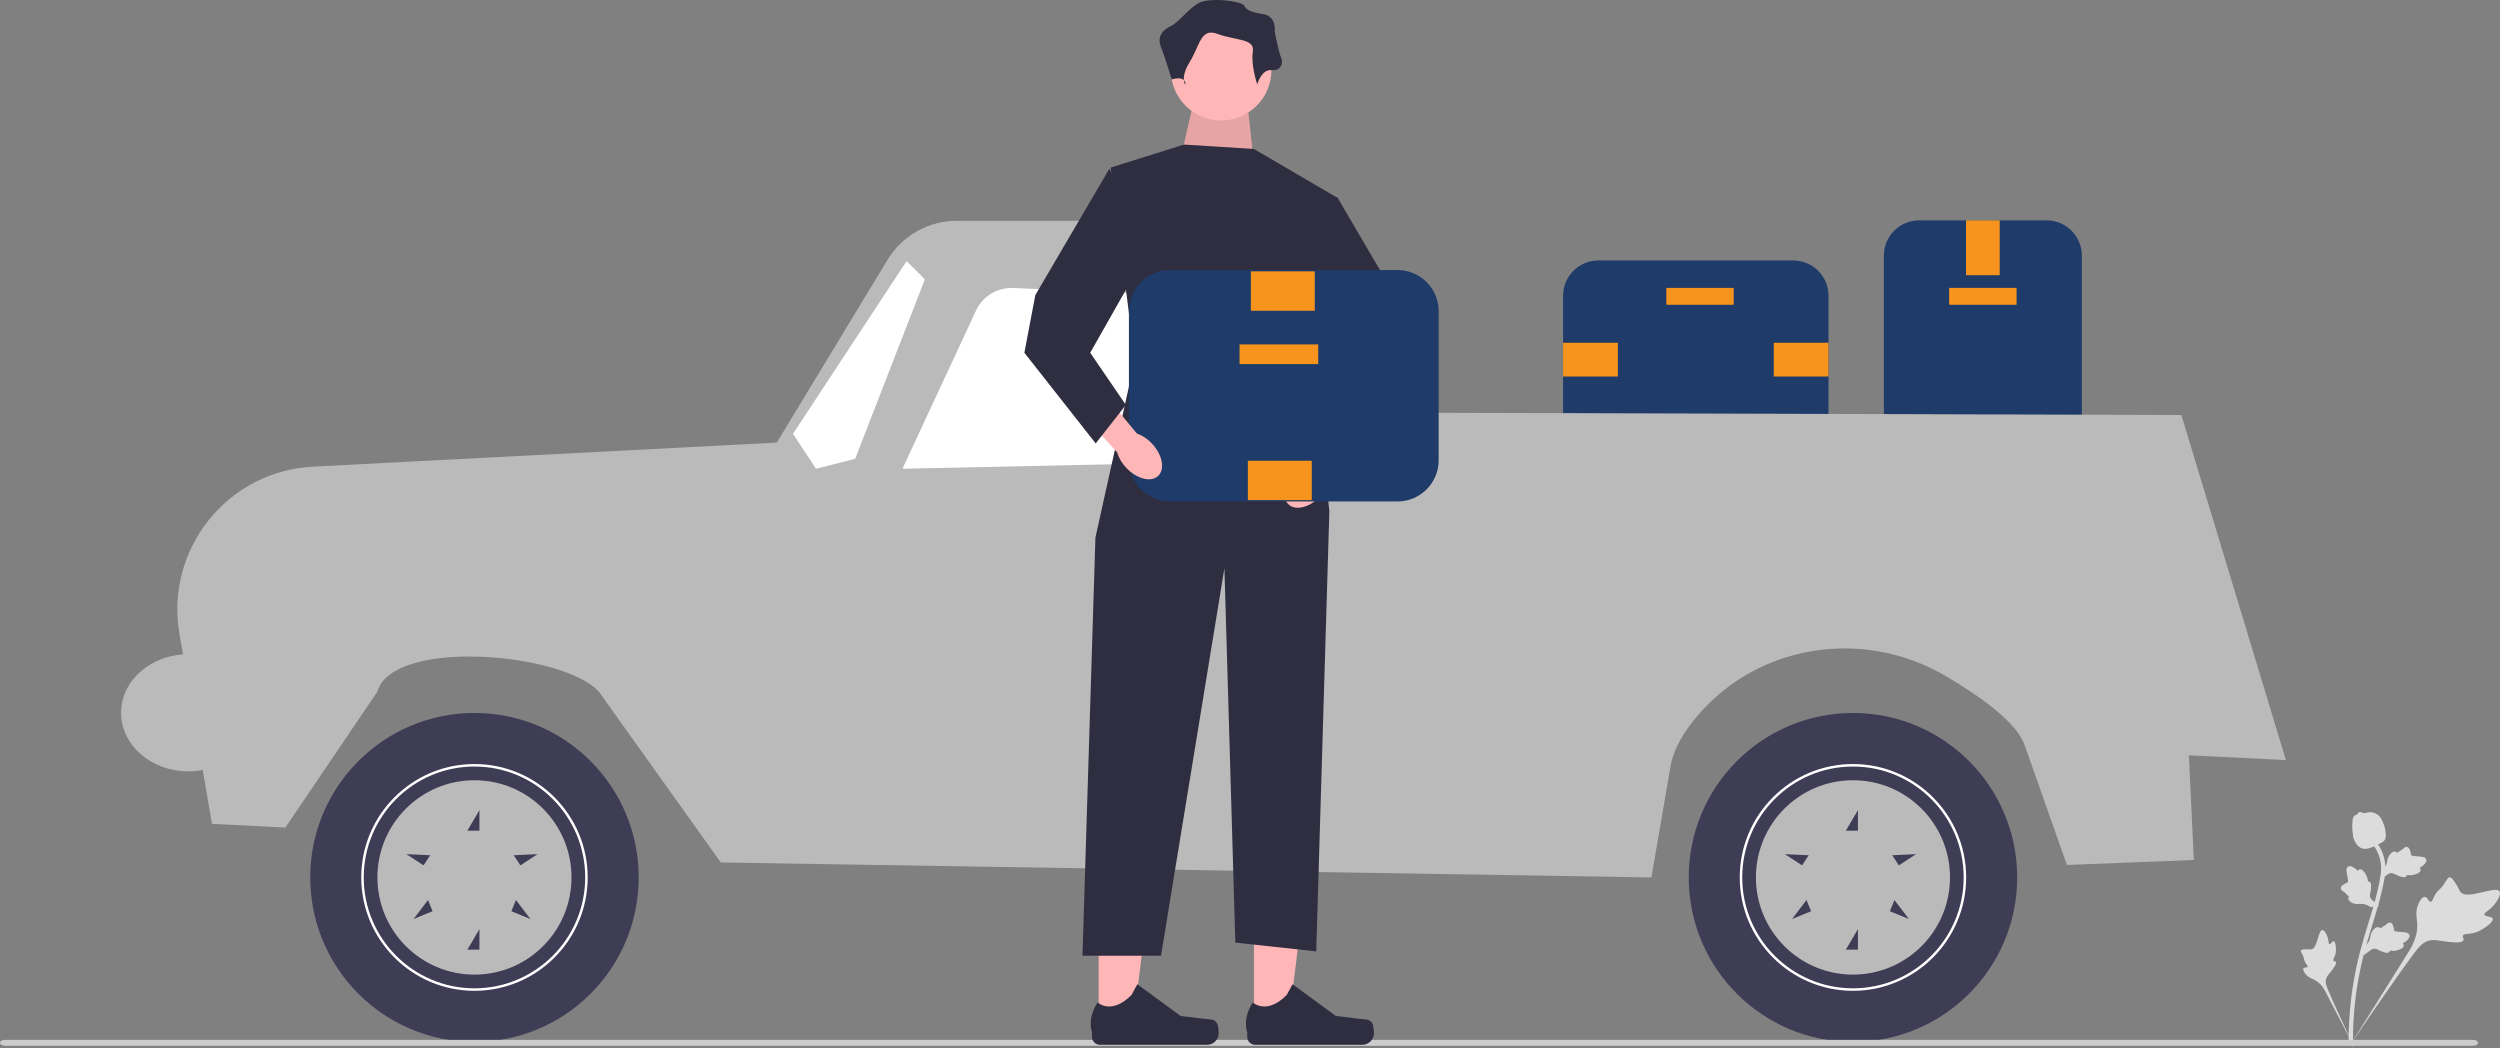 <svg width="620" height="260" viewBox="0 0 620 260" fill="none" xmlns="http://www.w3.org/2000/svg">
<rect x="0" y="0" width="620" height="260" fill="#808080" stroke="none"/>
<g clip-path="url(#clip0_20_59)">
<path d="M467.195 111.822V63.406C467.195 58.578 471.116 54.651 475.937 54.651H507.563C512.383 54.651 516.305 58.578 516.305 63.406V111.822C516.305 116.649 512.383 120.576 507.563 120.576H475.937C471.116 120.576 467.195 116.649 467.195 111.822Z" fill="#1E3B69"/>
<path d="M483.391 75.58H500.109V71.394H483.391V75.58Z" fill="#F7941D"/>
<path d="M487.57 68.255H495.929V54.651H487.57V68.255Z" fill="#F7941D"/>
<path d="M487.57 120.576H495.929V106.973H487.57V120.576Z" fill="#3F3D56"/>
<path d="M444.729 113.778H396.384C391.564 113.778 387.642 109.851 387.642 105.024V73.351C387.642 68.523 391.564 64.596 396.384 64.596H444.729C449.55 64.596 453.471 68.523 453.471 73.351V105.024C453.471 109.851 449.55 113.778 444.729 113.778Z" fill="#1E3B69"/>
<path d="M429.961 71.398H413.242V75.584H429.961V71.398Z" fill="#F7941D"/>
<path d="M401.226 93.373V85.002H387.642V93.373H401.226Z" fill="#F7941D"/>
<path d="M453.471 93.373V85.002H439.887V93.373H453.471Z" fill="#F7941D"/>
<path d="M52.565 204.314L44.494 157.166C40.908 136.216 56.391 116.829 77.588 115.729L192.643 109.762L220.103 64.438C223.743 58.429 230.251 54.76 237.269 54.76H319.94C326.438 54.76 331.929 59.586 332.772 66.039L334.872 102.305L540.978 102.923L566.906 188.495L542.84 187.319L544.074 213.275L512.602 214.511L502.111 184.803C500.136 179.209 491.479 172.901 482.482 167.624C462.311 155.794 436.397 159.591 421.132 177.32C417.531 181.503 415.014 185.86 414.31 189.946L409.549 217.601L178.759 213.893L148.511 171.52C139.575 161.781 97.39 158.203 93.591 171.52L70.769 205.241L52.565 204.314Z" fill="#bbbabaff"/>
<path d="M303.408 82.339L310.198 114.396L223.806 116.25L242.052 77.017C243.708 73.458 247.341 71.248 251.258 71.419L292.656 73.221C297.897 73.45 302.32 77.2 303.408 82.339Z" fill="white"/>
<path d="M212.081 113.778L229.36 69.283L224.836 64.753L196.654 107.599L202.381 116.25L212.081 113.778Z" fill="white"/>
<path d="M459.533 258.389C482.026 258.389 500.261 240.127 500.261 217.601C500.261 195.075 482.026 176.814 459.533 176.814C437.04 176.814 418.805 195.075 418.805 217.601C418.805 240.127 437.04 258.389 459.533 258.389Z" fill="#3F3D56"/>
<path d="M431.456 217.601C431.456 202.096 444.051 189.482 459.533 189.482C475.015 189.482 487.61 202.096 487.61 217.601C487.61 233.106 475.015 245.72 459.533 245.72C444.051 245.72 431.456 233.106 431.456 217.601ZM432.073 217.601C432.073 232.765 444.391 245.102 459.533 245.102C474.675 245.102 486.993 232.765 486.993 217.601C486.993 202.437 474.675 190.1 459.533 190.1C444.391 190.1 432.073 202.437 432.073 217.601Z" fill="white"/>
<path d="M435.467 217.601C435.467 230.912 446.242 241.703 459.533 241.703C472.825 241.703 483.599 230.912 483.599 217.601C483.599 204.29 472.825 193.499 459.533 193.499C446.242 193.499 435.467 204.29 435.467 217.601ZM475.177 211.83L470.913 214.613L469.275 212.095L475.177 211.83ZM468.685 225.984L469.821 223.203L473.396 227.914L468.685 225.984ZM457.767 235.523L460.767 230.426V235.523H457.767ZM457.767 206.013L460.767 200.915V206.013H457.767ZM444.435 227.914L448.011 223.203L449.147 225.984L444.435 227.914ZM442.655 211.83L448.557 212.095L446.919 214.613L442.655 211.83Z" fill="#bbbabaff"/>
<path d="M117.667 258.389C140.161 258.389 158.395 240.127 158.395 217.601C158.395 195.075 140.161 176.814 117.667 176.814C95.174 176.814 76.94 195.075 76.94 217.601C76.94 240.127 95.174 258.389 117.667 258.389Z" fill="#3F3D56"/>
<path d="M89.59 217.601C89.59 202.096 102.185 189.482 117.667 189.482C133.149 189.482 145.745 202.096 145.745 217.601C145.745 233.106 133.149 245.72 117.667 245.72C102.185 245.72 89.59 233.106 89.59 217.601ZM90.207 217.601C90.207 232.765 102.525 245.102 117.667 245.102C132.809 245.102 145.128 232.765 145.128 217.601C145.128 202.437 132.809 190.1 117.667 190.1C102.525 190.1 90.207 202.437 90.207 217.601Z" fill="white"/>
<path d="M93.601 217.601C93.601 230.912 104.376 241.703 117.667 241.703C130.959 241.703 141.734 230.912 141.734 217.601C141.734 204.29 130.959 193.499 117.667 193.499C104.376 193.499 93.601 204.29 93.601 217.601ZM133.311 211.83L129.047 214.613L127.409 212.095L133.311 211.83ZM126.82 225.984L127.955 223.203L131.531 227.914L126.82 225.984ZM115.901 235.523L118.901 230.426V235.523H115.901ZM115.901 206.013L118.901 200.915V206.013H115.901ZM102.57 227.914L106.145 223.203L107.281 225.984L102.57 227.914ZM100.789 211.83L106.691 212.095L105.053 214.613L100.789 211.83Z" fill="#bbbabaff"/>
<path d="M287.675 130.773H311.124V125.829H287.675V130.773Z" fill="#3F3D56"/>
<path d="M618.189 227.825C617.971 227.156 616.314 227.45 616.155 226.851C615.997 226.254 617.586 225.754 618.806 224.072C619.025 223.768 620.411 221.856 619.879 221.052C618.872 219.528 611.865 223.324 610.183 221.194C609.813 220.727 609.661 219.924 608.562 218.43C608.124 217.836 607.844 217.549 607.508 217.558C607.032 217.57 606.862 218.166 606.114 219.246C604.993 220.866 604.588 220.662 603.849 221.989C603.3 222.974 603.235 223.604 602.84 223.641C602.28 223.693 602.049 222.467 601.365 222.419C600.667 222.371 599.969 223.583 599.622 224.529C598.973 226.306 599.375 227.664 599.464 229.018C599.561 230.489 599.334 232.642 597.738 235.405L582.686 259.422C585.919 254.526 595.094 241.175 598.791 236.278C599.859 234.864 601.005 233.445 602.771 233.177C604.47 232.92 606.538 233.762 609.424 233.713C609.761 233.708 610.7 233.68 610.928 233.182C611.116 232.77 610.648 232.412 610.818 232.025C611.047 231.506 612.075 231.729 613.477 231.384C614.465 231.141 615.136 230.739 615.713 230.394C615.888 230.29 618.48 228.717 618.189 227.825Z" fill="#dddcdcff"/>
<path d="M578.766 233.433C578.375 233.347 578.041 234.246 577.702 234.151C577.364 234.057 577.577 233.131 577.104 232.047C577.019 231.851 576.482 230.619 575.935 230.648C574.897 230.703 574.735 235.243 573.206 235.455C572.87 235.501 572.433 235.345 571.384 235.454C570.967 235.498 570.745 235.553 570.652 235.72C570.521 235.958 570.764 236.213 571.078 236.892C571.548 237.911 571.331 238.051 571.768 238.797C572.093 239.351 572.383 239.565 572.287 239.77C572.151 240.06 571.483 239.82 571.262 240.142C571.037 240.472 571.43 241.164 571.794 241.608C572.477 242.44 573.259 242.634 573.948 242.981C574.697 243.357 575.686 244.09 576.58 245.672L584.007 260C582.54 256.998 578.645 248.636 577.312 245.406C576.927 244.474 576.562 243.5 576.94 242.556C577.305 241.646 578.314 240.873 579.123 239.44C579.217 239.272 579.474 238.803 579.296 238.547C579.149 238.336 578.838 238.463 578.698 238.267C578.509 238.005 578.915 237.564 579.151 236.776C579.317 236.22 579.313 235.774 579.311 235.391C579.31 235.275 579.287 233.547 578.766 233.433Z" fill="#dddcdcff"/>
<path d="M586.176 236.928L586.409 234.77L586.553 234.634C587.215 234.007 587.629 233.343 587.785 232.659C587.81 232.551 587.829 232.441 587.848 232.329C587.926 231.885 588.022 231.333 588.448 230.76C588.687 230.441 589.317 229.719 589.968 229.971C590.144 230.037 590.262 230.151 590.344 230.272C590.365 230.251 590.386 230.23 590.409 230.207C590.69 229.934 590.887 229.834 591.076 229.737C591.221 229.663 591.372 229.587 591.626 229.383C591.738 229.294 591.827 229.213 591.902 229.146C592.13 228.942 592.422 228.703 592.822 228.797C593.246 228.913 593.392 229.318 593.488 229.587C593.66 230.065 593.713 230.394 593.748 230.612C593.761 230.691 593.776 230.781 593.787 230.81C593.88 231.045 595.044 231.105 595.483 231.131C596.468 231.184 597.321 231.23 597.526 231.906C597.673 232.389 597.366 232.916 596.588 233.514C596.346 233.7 596.103 233.829 595.892 233.925C596.022 234.048 596.126 234.215 596.132 234.443C596.146 234.982 595.594 235.395 594.491 235.674C594.217 235.744 593.848 235.837 593.366 235.814C593.139 235.802 592.94 235.767 592.77 235.735C592.745 235.832 592.698 235.932 592.615 236.028C592.369 236.309 591.973 236.381 591.435 236.222C590.841 236.056 590.371 235.831 589.957 235.633C589.595 235.46 589.283 235.313 589.021 235.272C588.535 235.204 588.081 235.505 587.537 235.906L586.176 236.928Z" fill="#dddcdcff"/>
<path d="M590.061 224.634L587.917 224.955L587.75 224.851C586.976 224.368 586.229 224.135 585.53 224.158C585.418 224.162 585.307 224.171 585.194 224.18C584.746 224.218 584.189 224.264 583.527 223.997C583.158 223.847 582.301 223.419 582.38 222.725C582.399 222.538 582.479 222.394 582.575 222.284C582.549 222.269 582.524 222.254 582.496 222.238C582.16 222.035 582.014 221.87 581.873 221.711C581.764 221.589 581.652 221.463 581.391 221.268C581.276 221.183 581.176 221.117 581.092 221.061C580.837 220.891 580.532 220.669 580.522 220.258C580.526 219.818 580.881 219.574 581.115 219.413C581.533 219.124 581.838 218.99 582.039 218.9C582.113 218.868 582.196 218.831 582.221 218.813C582.424 218.663 582.187 217.52 582.1 217.089C581.902 216.121 581.731 215.283 582.331 214.913C582.761 214.648 583.348 214.811 584.123 215.413C584.364 215.601 584.549 215.803 584.696 215.983C584.781 215.826 584.917 215.684 585.135 215.62C585.652 215.469 586.192 215.899 586.741 216.897C586.878 217.145 587.061 217.478 587.161 217.951C587.207 218.174 587.224 218.376 587.236 218.549C587.336 218.549 587.445 218.568 587.558 218.625C587.892 218.791 588.062 219.157 588.045 219.719C588.036 220.336 587.937 220.848 587.851 221.3C587.776 221.694 587.712 222.034 587.74 222.297C587.797 222.786 588.203 223.15 588.728 223.574L590.061 224.634Z" fill="#dddcdcff"/>
<path d="M590.35 218.185L590.584 216.027L590.727 215.891C591.389 215.264 591.804 214.6 591.959 213.916C591.984 213.808 592.003 213.698 592.023 213.586C592.1 213.142 592.196 212.59 592.623 212.017C592.861 211.698 593.492 210.976 594.142 211.228C594.318 211.294 594.436 211.408 594.519 211.529C594.539 211.508 594.561 211.487 594.583 211.464C594.864 211.191 595.061 211.091 595.25 210.994C595.396 210.92 595.546 210.844 595.8 210.64C595.912 210.551 596.001 210.47 596.076 210.403C596.305 210.199 596.597 209.96 596.997 210.054C597.421 210.17 597.566 210.575 597.662 210.843C597.835 211.322 597.888 211.651 597.923 211.869C597.935 211.948 597.95 212.038 597.961 212.067C598.054 212.302 599.219 212.362 599.657 212.387C600.642 212.441 601.495 212.487 601.7 213.163C601.847 213.646 601.54 214.173 600.762 214.771C600.52 214.957 600.278 215.086 600.067 215.182C600.196 215.305 600.3 215.472 600.306 215.7C600.32 216.239 599.768 216.652 598.665 216.931C598.391 217.001 598.023 217.094 597.54 217.07C597.313 217.059 597.114 217.024 596.944 216.992C596.919 217.089 596.873 217.189 596.789 217.285C596.544 217.566 596.147 217.638 595.609 217.479C595.015 217.313 594.545 217.088 594.131 216.89C593.769 216.717 593.457 216.569 593.196 216.529C592.709 216.461 592.255 216.762 591.712 217.163L590.35 218.185Z" fill="#dddcdcff"/>
<path d="M583.398 259.544L583.019 259.169L582.492 259.114C582.494 259.064 582.491 258.948 582.487 258.767C582.467 257.774 582.404 254.752 582.824 250.108C583.117 246.867 583.608 243.576 584.281 240.327C584.956 237.072 585.656 234.651 586.219 232.704C586.643 231.237 587.072 229.844 587.49 228.488C588.606 224.865 589.66 221.442 590.312 217.538C590.458 216.666 590.762 214.852 590.141 212.711C589.78 211.469 589.164 210.3 588.307 209.237L589.136 208.566C590.082 209.741 590.764 211.035 591.164 212.414C591.852 214.788 591.522 216.765 591.363 217.715C590.699 221.688 589.635 225.143 588.508 228.802C588.092 230.153 587.664 231.539 587.242 233.001C586.685 234.93 585.991 237.33 585.325 240.543C584.659 243.753 584.175 247.003 583.884 250.204C583.47 254.789 583.532 257.766 583.552 258.744C583.563 259.267 583.565 259.376 583.398 259.544Z" fill="#dddcdcff"/>
<path d="M586.031 210.466C585.989 210.456 585.946 210.446 585.903 210.433C585.028 210.187 584.326 209.473 583.816 208.311C583.578 207.765 583.522 207.19 583.409 206.043C583.392 205.866 583.314 204.971 583.409 203.785C583.472 203.01 583.555 202.699 583.766 202.454C583.999 202.182 584.314 202.026 584.647 201.948C584.656 201.845 584.69 201.745 584.756 201.65C585.03 201.255 585.489 201.417 585.737 201.502C585.863 201.547 586.019 201.604 586.195 201.634C586.471 201.682 586.636 201.633 586.885 201.561C587.124 201.491 587.421 201.405 587.831 201.412C588.641 201.423 589.24 201.788 589.438 201.908C590.479 202.534 590.838 203.534 591.254 204.691C591.337 204.923 591.611 205.761 591.675 206.841C591.721 207.619 591.619 207.938 591.502 208.166C591.264 208.635 590.898 208.852 589.991 209.309C589.043 209.788 588.568 210.028 588.178 210.151C587.271 210.436 586.701 210.615 586.031 210.466Z" fill="#dddcdcff"/>
<path d="M0 258.617C0 259.025 0.571 259.353 1.282 259.353H613.29C614.001 259.353 614.572 259.025 614.572 258.617C614.572 258.21 614.001 257.882 613.29 257.882H1.282C0.571 257.882 0 258.21 0 258.617Z" fill="#CCCCCC"/>
<path d="M310.975 253.974L319.543 253.973L323.618 220.876L310.973 220.877L310.975 253.974Z" fill="#FFB6B6"/>
<path d="M340.33 253.779C340.597 254.229 340.737 255.682 340.737 256.205C340.737 257.813 339.435 259.117 337.829 259.117L311.295 259.117C310.199 259.117 309.311 258.228 309.311 257.13V256.024C309.311 256.024 307.999 252.699 310.701 248.601C310.701 248.601 314.06 251.81 319.079 246.783L320.559 244.098L331.272 251.945L337.21 252.677C338.51 252.837 339.662 252.652 340.33 253.779Z" fill="#2F2E41"/>
<path d="M272.479 253.974L281.047 253.973L285.123 220.876L272.478 220.877L272.479 253.974Z" fill="#FFB6B6"/>
<path d="M301.834 253.779C302.101 254.229 302.242 255.682 302.242 256.205C302.242 257.813 300.94 259.117 299.334 259.117L272.8 259.117C271.704 259.117 270.816 258.228 270.816 257.13V256.024C270.816 256.024 269.503 252.699 272.206 248.601C272.206 248.601 275.565 251.81 280.583 246.783L282.063 244.098L292.777 251.945L298.715 252.677C300.014 252.837 301.166 252.652 301.834 253.779Z" fill="#2F2E41"/>
<path d="M309.618 27.98L311.244 43.184L292.268 41.554L295.521 27.437L309.618 27.98Z" fill="#FFB6B6"/>
<path opacity="0.1" d="M309.618 27.98L311.244 43.184L292.268 41.554L295.521 27.437L309.618 27.98Z" fill="black"/>
<path d="M302.84 29.88C309.728 29.88 315.311 24.289 315.311 17.392C315.311 10.494 309.728 4.903 302.84 4.903C295.953 4.903 290.37 10.494 290.37 17.392C290.37 24.289 295.953 29.88 302.84 29.88Z" fill="#FFB6B6"/>
<path d="M310.973 36.939L331.847 49.156L325.008 82.278L329.679 126.803L326.426 235.943L306.365 233.771L303.654 140.921L287.93 237.029H268.45L271.664 133.319L281.424 89.337L275.46 41.554L293.623 35.853L310.973 36.939Z" fill="#2F2E41"/>
<path d="M311.786 20.921C311.786 20.921 312.871 17.12 315.311 17.392C317.75 17.663 318.293 15.491 317.751 14.405C317.208 13.319 316.124 7.889 316.124 7.889C316.124 7.889 316.666 4.089 313.413 3.546C310.16 3.003 309.075 2.46 308.533 1.374C307.991 0.288 299.858 -0.798 297.147 0.831C294.436 2.46 292.268 5.585 290.37 6.466C288.472 7.346 286.846 8.975 287.93 11.69C289.014 14.405 290.587 19.715 290.587 19.715C290.587 19.715 293.352 18.749 293.894 20.378C294.436 22.007 292.268 19.835 294.979 15.491C297.689 11.147 297.69 6.803 302.027 8.432C306.365 10.061 311.244 9.518 310.702 12.776C310.16 16.034 311.786 20.921 311.786 20.921Z" fill="#2F2E41"/>
<path d="M321.083 117.063C318.473 119.83 317.784 123.422 319.543 125.085C321.301 126.748 324.842 125.852 327.452 123.084C328.51 121.992 329.292 120.662 329.731 119.206L340.641 107.341L334.972 102.333L324.819 114.561C323.392 115.084 322.111 115.942 321.083 117.063Z" fill="#FFB6B6"/>
<path d="M331.628 48.885L350 80.231L352.722 94.542L335.03 117.029L327.545 107.489L336.391 94.542L322.102 69.328L331.628 48.885Z" fill="#2F2E41"/>
<path d="M279.973 114.144V77.185C279.973 71.552 284.549 66.969 290.174 66.969H346.587C352.212 66.969 356.788 71.552 356.788 77.185V114.144C356.788 119.777 352.212 124.36 346.587 124.36H290.174C284.549 124.36 279.973 119.777 279.973 114.144Z" fill="#1E3B69"/>
<path d="M307.407 90.296H326.916V85.412H307.407V90.296Z" fill="#F7941D"/>
<path d="M325.317 124.032V114.264H309.466V124.032H325.317Z" fill="#F7941D"/>
<path d="M326.061 77.065V67.296H310.21V77.065H326.061Z" fill="#F7941D"/>
<path d="M285.682 110.004C288.292 112.771 288.981 116.363 287.223 118.026C285.464 119.689 281.923 118.793 279.313 116.025C278.255 114.933 277.473 113.604 277.034 112.148L266.124 100.282L271.793 95.274L281.946 107.503C283.373 108.026 284.654 108.883 285.682 110.004Z" fill="#FFB6B6"/>
<path d="M275.137 41.826L256.765 73.172L254.043 87.483L271.735 109.971L279.22 100.43L270.374 87.483L284.663 62.269L275.137 41.826Z" fill="#2F2E41"/>
<path d="M46.692 191.296C55.894 191.296 63.354 184.794 63.354 176.773C63.354 168.752 55.894 162.25 46.692 162.25C37.49 162.25 30.031 168.752 30.031 176.773C30.031 184.794 37.49 191.296 46.692 191.296Z" fill="#bbbabaff"/>
</g>
<defs>
<clipPath id="clip0_20_59">
<rect width="620" height="260" fill="white"/>
</clipPath>
</defs>
</svg>
